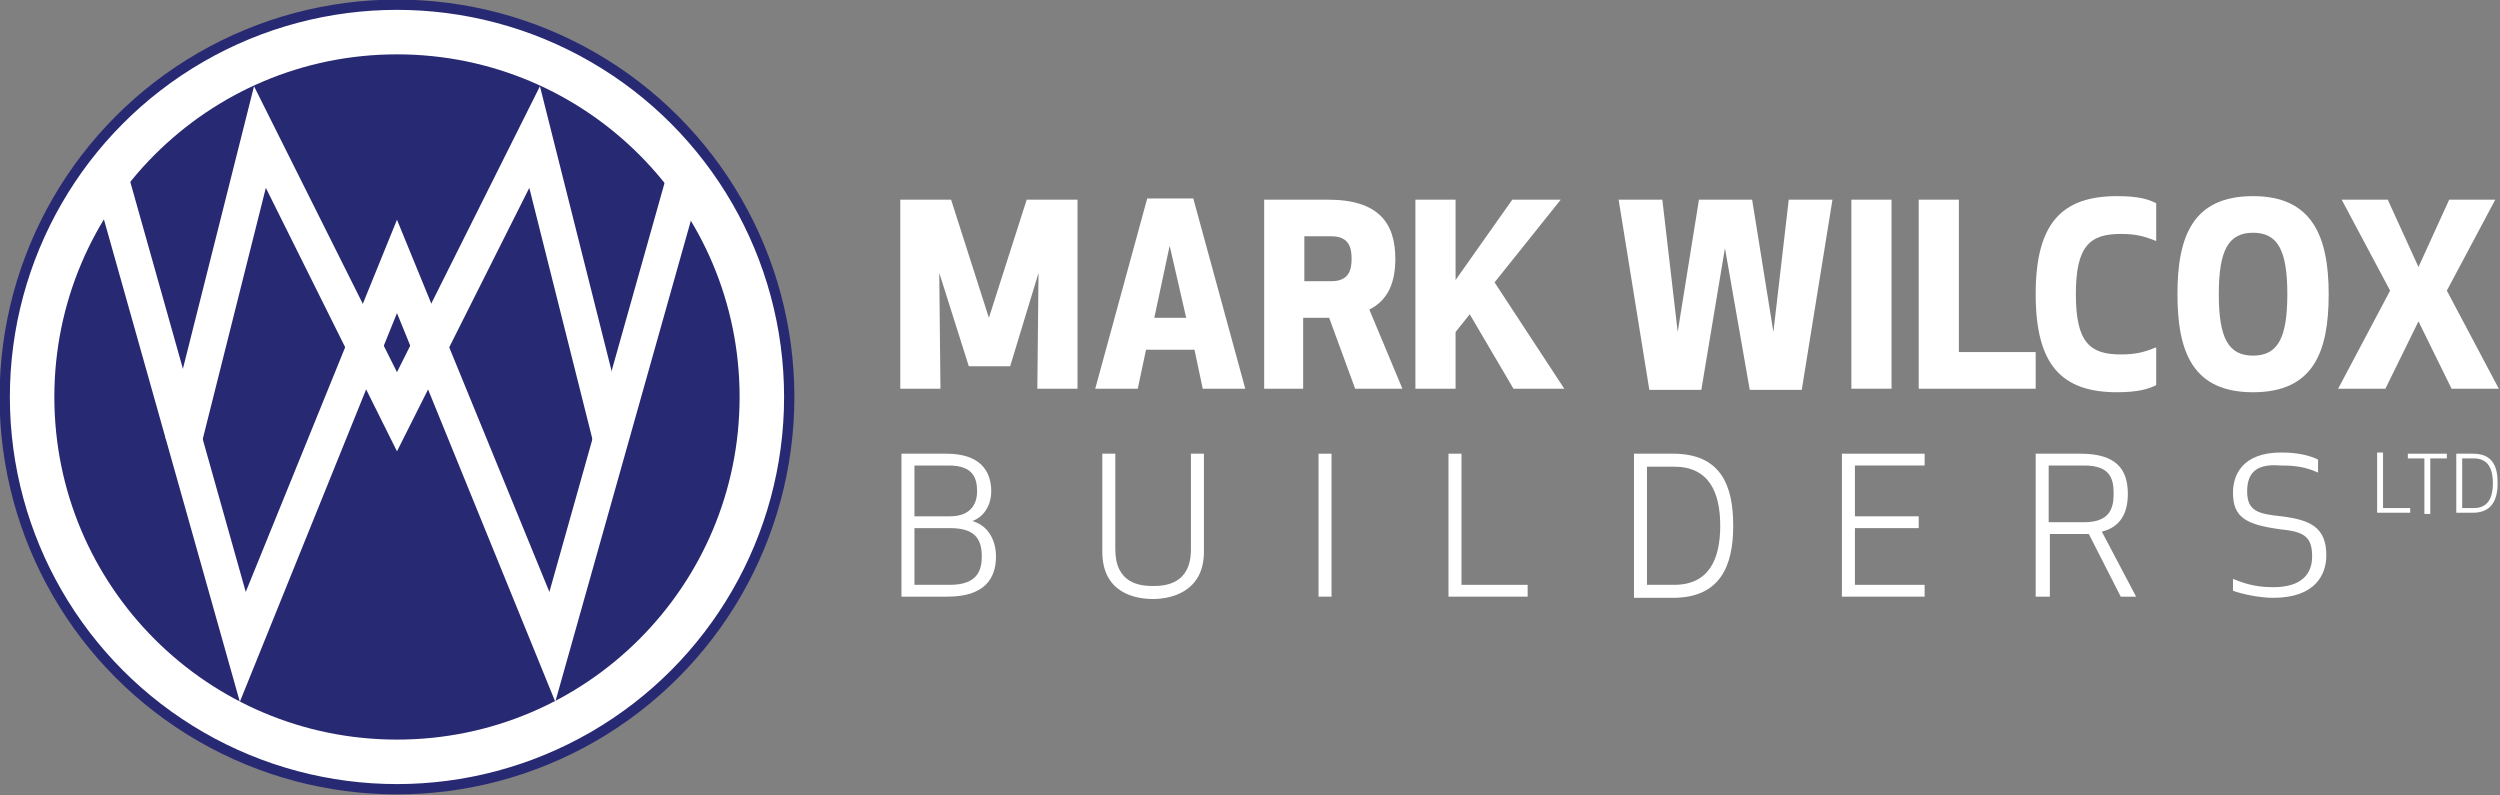 <?xml version="1.0" encoding="utf-8"?>
<!-- Generator: Adobe Illustrator 20.0.0, SVG Export Plug-In . SVG Version: 6.00 Build 0)  -->
<!DOCTYPE svg PUBLIC "-//W3C//DTD SVG 1.1//EN" "http://www.w3.org/Graphics/SVG/1.1/DTD/svg11.dtd">
<svg version="1.1" id="Layer_1" xmlns="http://www.w3.org/2000/svg" xmlns:xlink="http://www.w3.org/1999/xlink" x="0px" y="0px"
	 viewBox="0 0 211.6 67.3" style="enable-background:new 0 0 211.6 67.3;" xml:space="preserve">
<rect x="0" y="0" width="211.6" height="67.3" fill="#808080" stroke="none"/>
<style type="text/css">
	.st0{fill-rule:evenodd;clip-rule:evenodd;fill:#FFFFFF;stroke:#282973;stroke-width:0.87;stroke-miterlimit:10;}
	.st1{fill-rule:evenodd;clip-rule:evenodd;fill:#282973;}
	.st2{fill:#FFFFFF;}
</style>
<g>
	<g>
		<circle class="st0" cx="33.6" cy="33.6" r="33.2"/>
		<circle class="st1" cx="33.6" cy="33.6" r="29"/>
		<polygon class="st2" points="33.6,38.2 22.5,15.9 17,37.8 14,37.1 21.5,7.3 33.6,31.5 45.7,7.3 53.2,37.1 50.3,37.8 44.8,15.9 		
			"/>
		<polygon class="st2" points="47,59.4 33.6,26.5 20.3,59.4 8.1,16.1 11,15.3 20.8,50.1 33.6,18.6 46.5,50.1 56.3,15.3 59.2,16.1 		
			"/>
	</g>
	<g>
		<g>
			<path class="st2" d="M85.5,31h-3.5l-2.5-7.9l0.1,9.8h-3.4v-16h4.3l3.2,10l3.2-10h4.3v16h-3.4l0.1-9.8L85.5,31z"/>
			<path class="st2" d="M92.7,32.9l4.4-16.1h3.9l4.4,16.1h-3.6l-0.7-3.3h-4.1l-0.7,3.3H92.7z M97.7,26.9h2.7l-1.4-6.1L97.7,26.9z"/>
			<path class="st2" d="M110.4,32.9h-3.4v-16h5.4c4.3,0,5.7,2,5.7,5c0,2-0.6,3.5-2.2,4.3l2.8,6.7h-4l-2.2-6h-2.2V32.9z M110.4,23.8
				h2.3c1.5,0,1.7-1,1.7-1.9c0-0.9-0.2-1.9-1.7-1.9h-2.3V23.8z"/>
			<path class="st2" d="M124.4,26.6l-1.2,1.5v4.8h-3.4v-16h3.4v6.8l4.8-6.8h4.1l-5.6,7l5.9,9h-4.3L124.4,26.6z"/>
			<path class="st2" d="M148.3,16.9l1.8,11.2l1.3-11.2h3.7L152.5,33h-4.4L146,21L144,33h-4.4L137,16.9h3.7l1.3,11.2l1.8-11.2H148.3z
				"/>
			<path class="st2" d="M156.7,32.9v-16h3.4v16H156.7z"/>
			<path class="st2" d="M165.8,29.8h6.5v3.1h-9.9v-16h3.4V29.8z"/>
			<path class="st2" d="M179.2,16.6c1.9,0,2.7,0.3,3.3,0.6v3.2c-1-0.4-1.7-0.6-3-0.6c-2.6,0-3.8,1-3.8,5.1c0,4.1,1.2,5.1,3.8,5.1
				c1.3,0,2-0.2,3-0.6v3.2c-0.6,0.3-1.5,0.6-3.3,0.6c-4.7,0-6.9-2.3-6.9-8.3C172.3,18.9,174.5,16.6,179.2,16.6z"/>
			<path class="st2" d="M184.3,24.9c0-4.9,1.3-8.3,6.4-8.3c5,0,6.4,3.4,6.4,8.3c0,4.9-1.3,8.3-6.4,8.3
				C185.6,33.2,184.3,29.8,184.3,24.9z M187.8,24.9c0,3.7,0.8,5.2,2.9,5.2c2.1,0,2.9-1.5,2.9-5.2s-0.8-5.2-2.9-5.2
				C188.6,19.7,187.8,21.2,187.8,24.9z"/>
			<path class="st2" d="M204.7,27.2l-2.8,5.7h-4l4.4-8.3l-4.1-7.7h3.9l2.6,5.7l2.6-5.7h3.9l-4.1,7.7l4.4,8.3h-4L204.7,27.2z"/>
		</g>
		<g>
			<path class="st2" d="M76.3,38.4h3.8c2.8,0,3.8,1.4,3.8,3.2c0,1-0.5,2.1-1.6,2.5c1.4,0.4,2,1.7,2,3c0,1.9-1,3.4-4.1,3.4h-3.9V38.4
				z M80.3,39.4h-2.9v4.3h3c1.8,0,2.3-1.1,2.3-2.1C82.7,40.5,82.4,39.4,80.3,39.4z M77.4,49.5h3c2.3,0,2.7-1.2,2.7-2.4
				c0-1.6-0.7-2.4-2.7-2.4h-3V49.5z"/>
			<path class="st2" d="M100.8,46.5v-8.1h1.1v8.3c0,3.4-2.8,4-4.3,4s-4.3-0.5-4.3-4v-8.3h1.1v8.1c0,2.9,2.1,3.1,3.2,3.1
				C98.7,49.6,100.8,49.4,100.8,46.5z"/>
			<path class="st2" d="M111.6,50.5V38.4h1.1v12.1H111.6z"/>
			<path class="st2" d="M123.7,49.5h5.6v1h-6.7V38.4h1.1V49.5z"/>
			<path class="st2" d="M138.3,50.5V38.4h3.3c4,0,5.1,2.6,5.1,6.1c0,3.4-1.1,6.1-5.1,6.1H138.3z M139.4,49.5h2.3
				c2.9,0,3.9-2.1,3.9-5c0-2.9-1-5-3.9-5h-2.3V49.5z"/>
			<path class="st2" d="M162.4,44.7h-5.4v4.8h5.9v1h-7V38.4h7v1h-5.9v4.3h5.4V44.7z"/>
			<path class="st2" d="M173.4,50.5h-1.1V38.4h3.8c3,0,4,1.3,4,3.4c0,1.6-0.6,2.8-2.2,3.2l2.9,5.5h-1.3l-2.7-5.3c-0.2,0-0.4,0-0.5,0
				h-2.8V50.5z M173.4,44.2h3c2.1,0,2.5-1.1,2.5-2.4c0-1.3-0.3-2.4-2.5-2.4h-3V44.2z"/>
			<path class="st2" d="M190.2,41.6c0,1.7,1,1.9,2.9,2.1c2.4,0.3,3.8,0.9,3.8,3.3c0,1.6-0.9,3.6-4.5,3.6c-1.1,0-2.6-0.3-3.4-0.6v-1
				c0.8,0.3,1.7,0.7,3.4,0.7c2.5,0,3.3-1.2,3.3-2.6c0-1.7-0.7-2.1-2.7-2.3c-2.9-0.4-4-1-4-3.1c0-1.4,0.7-3.4,4.1-3.4
				c1.5,0,2.5,0.3,3.1,0.6v1.1c-1.1-0.5-2-0.6-3.2-0.6C190.7,39.2,190.2,40.3,190.2,41.6z"/>
		</g>
		<g>
			<path class="st2" d="M201.6,43h2.4v0.4h-2.8v-5.1h0.5V43z"/>
			<path class="st2" d="M205.7,38.8v4.7h-0.5v-4.7h-1.4v-0.4h3.3v0.4H205.7z"/>
			<path class="st2" d="M207.9,43.5v-5.1h1.4c1.7,0,2.1,1.1,2.1,2.5c0,1.4-0.5,2.5-2.1,2.5H207.9z M208.4,43h1
				c1.2,0,1.6-0.9,1.6-2.1c0-1.2-0.4-2.1-1.6-2.1h-1V43z"/>
		</g>
	</g>
</g>
</svg>
